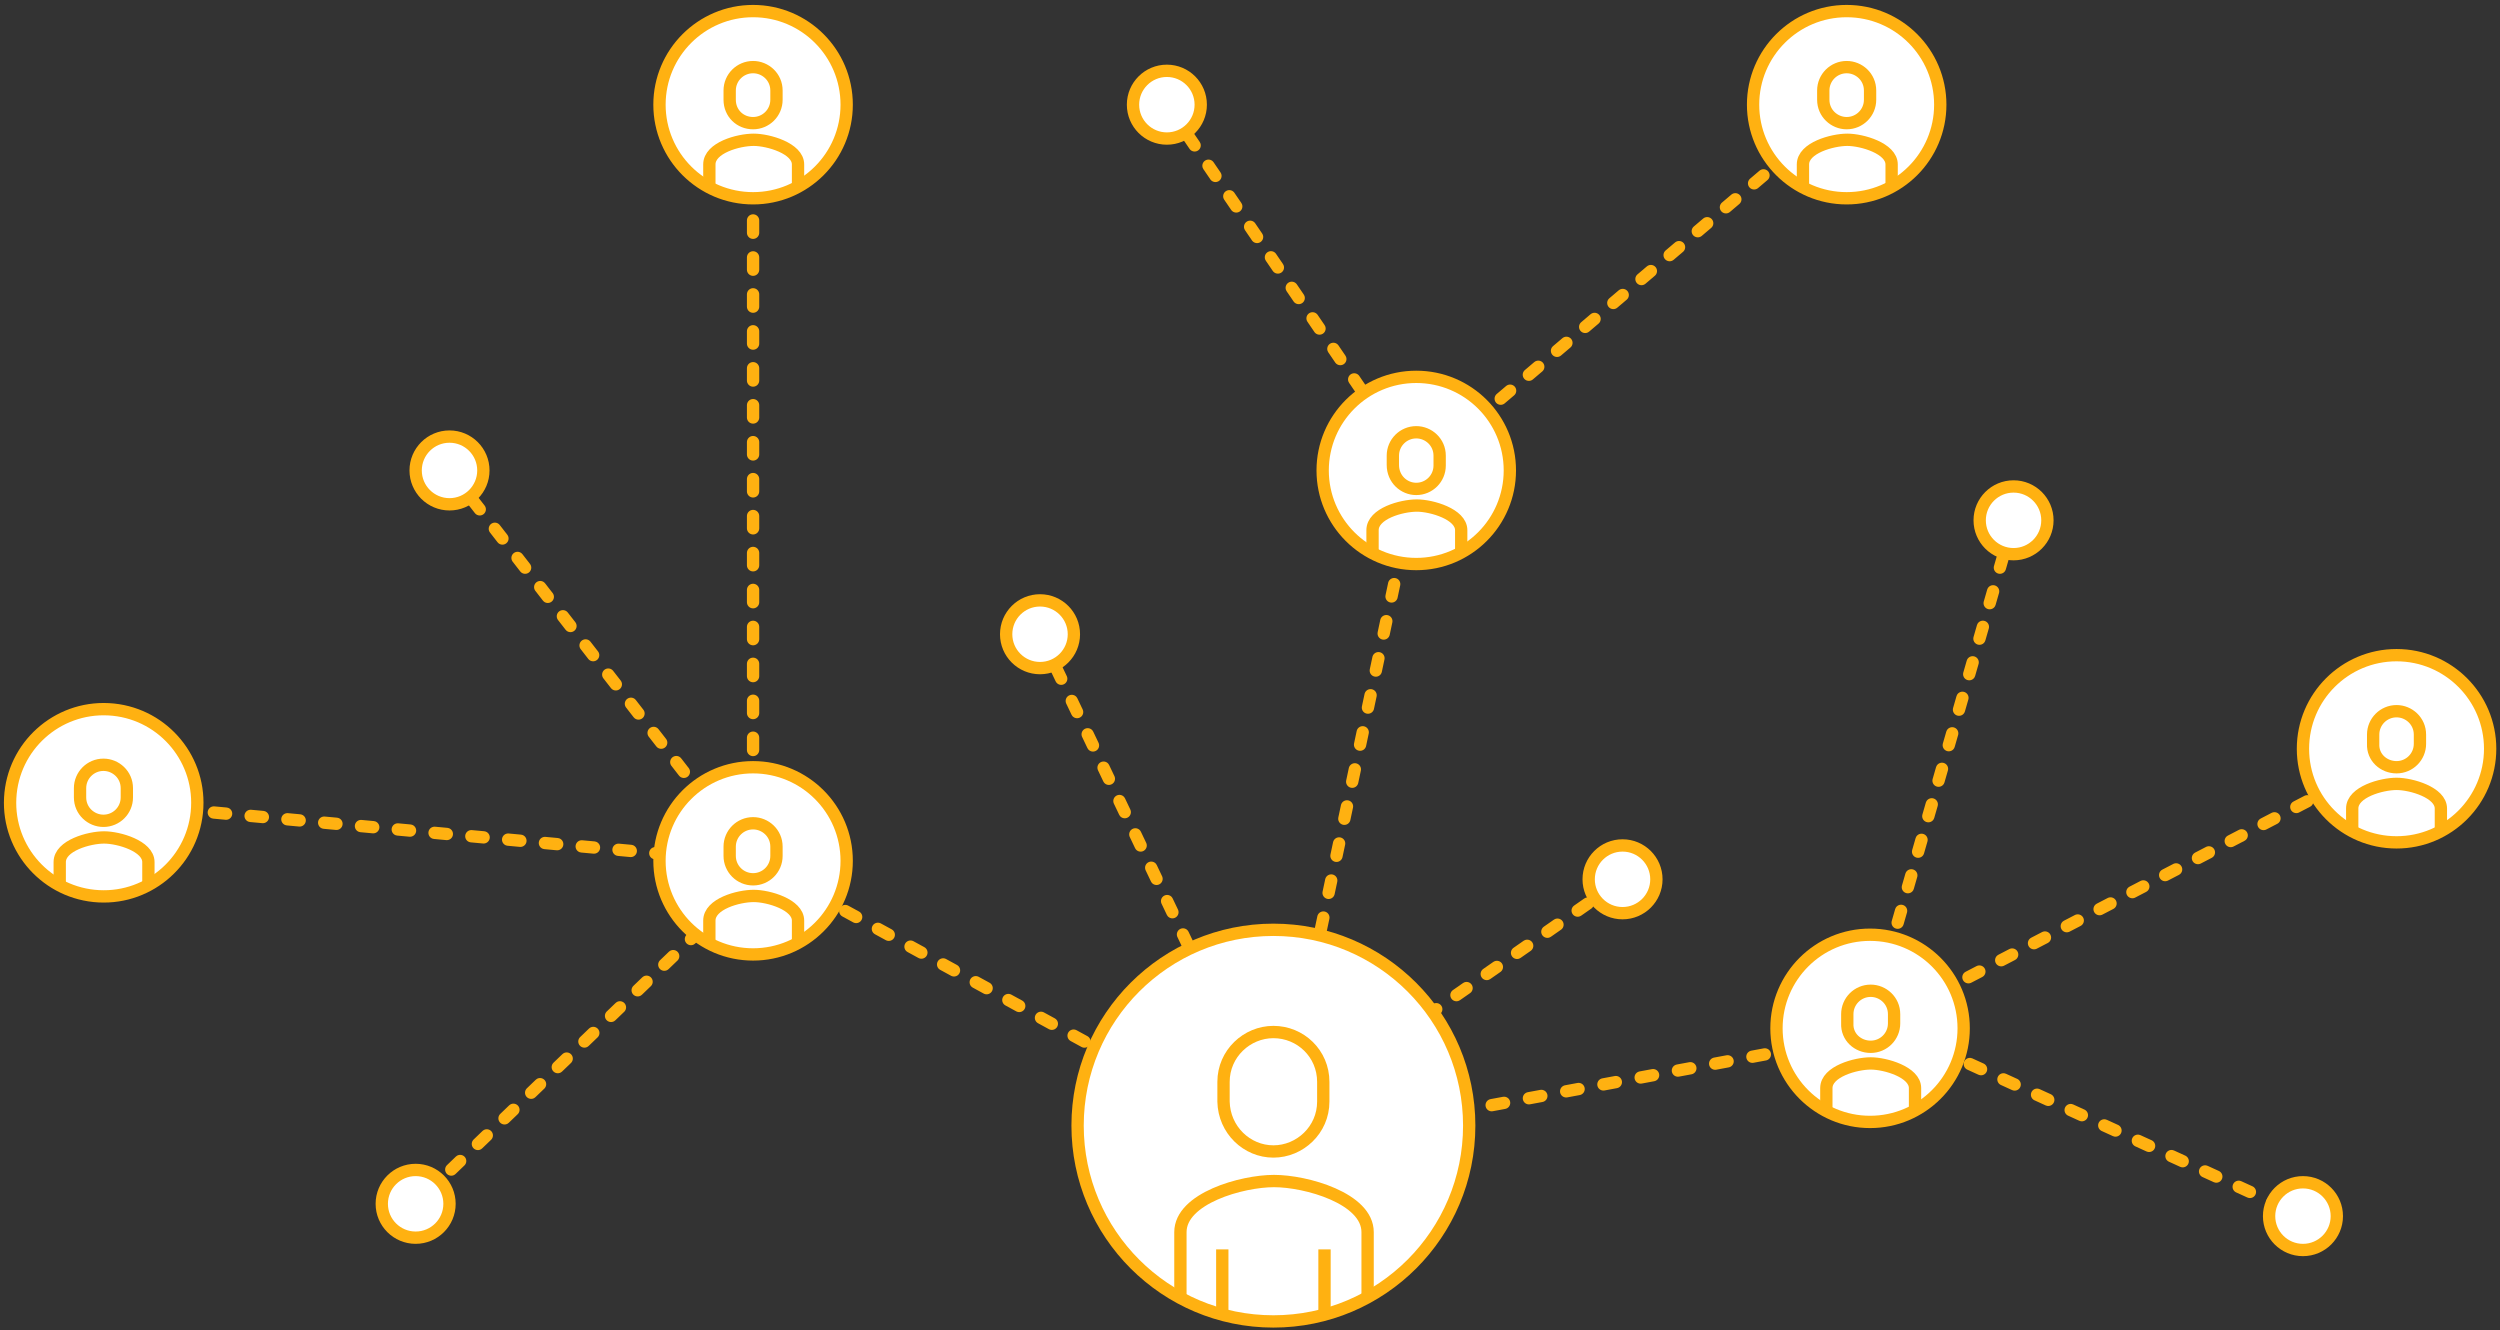 <?xml version="1.0" encoding="utf-8"?>
<!-- Generator: Adobe Illustrator 21.0.0, SVG Export Plug-In . SVG Version: 6.00 Build 0)  -->
<svg version="1.1" id="Layer_1" xmlns="http://www.w3.org/2000/svg" xmlns:xlink="http://www.w3.org/1999/xlink" x="0px" y="0px" width="406" height="216px"
	 viewBox="0 0 406 216" style="enable-background:new 0 0 406 216;" xml:space="preserve">
<rect x="0" y="0" width="406" height="216" fill="#333333" stroke="none"/>
<style type="text/css">
	.st0{fill:none;stroke:#FFB111;stroke-width:2;stroke-linecap:round;stroke-miterlimit:10;stroke-dasharray:2,4;}
	.st1{fill:none;stroke:#FFB111;stroke-width:2;stroke-linecap:round;stroke-miterlimit:10;}
	.st2{fill:none;stroke:#FFB111;stroke-width:2;stroke-linecap:round;stroke-miterlimit:10;stroke-dasharray:2.011,4.023;}
	.st3{fill:none;stroke:#FFB111;stroke-width:2;stroke-linecap:round;stroke-miterlimit:10;stroke-dasharray:2.05,4.101;}
	.st4{fill:none;stroke:#FFB111;stroke-width:2;stroke-linecap:round;stroke-miterlimit:10;stroke-dasharray:2.051,4.102;}
	.st5{fill:#FFFFFF;stroke:#FFB111;stroke-width:2;stroke-miterlimit:10;}
	.st6{fill:none;stroke:#FFB111;stroke-width:2;stroke-miterlimit:10;}
</style>
<g>
	<line class="st0" x1="207" y1="182.2" x2="263.5" y2="142.8"/>
	<polyline class="st0" points="327,84.5 303.7,165.4 374,197.5 	"/>
	<line class="st0" x1="189.5" y1="17" x2="230" y2="76.4"/>
	<line class="st0" x1="168.9" y1="103" x2="207" y2="183"/>
	<line class="st0" x1="122.3" y1="142.8" x2="67.5" y2="195.5"/>
	<line class="st0" x1="73" y1="76.4" x2="122.3" y2="139.8"/>
	<line class="st0" x1="303.7" y1="167" x2="389.2" y2="122.6"/>
	<line class="st0" x1="230" y1="76.4" x2="299.9" y2="17"/>
	<line class="st0" x1="16.8" y1="130.3" x2="121" y2="139.9"/>
	<line class="st0" x1="122.3" y1="139.8" x2="122.3" y2="17"/>
	<g>
		<g>
			<line class="st1" x1="207" y1="186" x2="206.1" y2="185.6"/>
			<line class="st2" x1="202.6" y1="183.6" x2="124.9" y2="141.2"/>
			<line class="st1" x1="123.2" y1="140.3" x2="122.3" y2="139.8"/>
		</g>
	</g>
	<g>
		<g>
			<line class="st1" x1="207" y1="186" x2="207.2" y2="185.1"/>
			<line class="st3" x1="208.1" y1="181.1" x2="229.4" y2="80.8"/>
			<line class="st1" x1="229.8" y1="78.8" x2="230" y2="77.8"/>
		</g>
	</g>
	<g>
		<g>
			<line class="st1" x1="207" y1="186" x2="208" y2="185.9"/>
			<line class="st4" x1="212" y1="185.1" x2="300.8" y2="168.6"/>
			<line class="st1" x1="302.8" y1="168.2" x2="303.8" y2="168"/>
		</g>
	</g>
	<circle class="st5" cx="230" cy="76.4" r="15.2"/>
	<circle class="st5" cx="303.7" cy="167" r="15.2"/>
	<circle class="st5" cx="122.3" cy="17" r="15.2"/>
	
		<ellipse transform="matrix(5.172155e-02 -0.999 0.999 5.172155e-02 -114.197 140.415)" class="st5" cx="16.8" cy="130.3" rx="15.2" ry="15.2"/>
	<circle class="st5" cx="299.9" cy="17" r="15.2"/>
	<circle class="st5" cx="389.2" cy="121.6" r="15.2"/>
	<circle class="st5" cx="122.3" cy="139.8" r="15.2"/>
	<path class="st6" d="M230,79.4c2.1,0,3.8-1.7,3.8-3.8V74c0-2.2-1.8-3.8-3.8-3.8c-2.1,0-3.8,1.7-3.8,3.8v1.5
		C226.2,77.8,228,79.4,230,79.4z"/>
	<path class="st6" d="M237.3,89.9v-3.8c0-2.6-4.8-4-7.2-4c-2.5,0-7.2,1.3-7.2,4v3.8"/>
	<path class="st6" d="M303.8,170c2.1,0,3.8-1.7,3.8-3.8v-1.5c0-2.2-1.8-3.8-3.8-3.8c-2.1,0-3.8,1.7-3.8,3.8v1.5
		C299.9,168.4,301.7,170,303.8,170z"/>
	<path class="st6" d="M311,180.5v-3.8c0-2.6-4.8-4-7.2-4s-7.2,1.3-7.2,4v3.8"/>
	<path class="st6" d="M122.3,20c2.1,0,3.8-1.7,3.8-3.8v-1.5c0-2.2-1.8-3.8-3.8-3.8c-2.1,0-3.8,1.7-3.8,3.8v1.5
		C118.5,18.4,120.2,20,122.3,20z"/>
	<path class="st6" d="M129.6,30.5v-3.8c0-2.6-4.8-4-7.2-4c-2.5,0-7.2,1.3-7.2,4v3.8"/>
	<path class="st6" d="M16.8,133.3c2.1,0,3.8-1.7,3.8-3.8v-1.5c0-2.2-1.8-3.8-3.8-3.8c-2.1,0-3.8,1.7-3.8,3.8v1.5
		C13,131.7,14.8,133.3,16.8,133.3z"/>
	<path class="st6" d="M24.1,143.8V140c0-2.6-4.8-4-7.2-4s-7.2,1.3-7.2,4v3.8"/>
	<path class="st6" d="M299.9,20c2.1,0,3.8-1.7,3.8-3.8v-1.5c0-2.2-1.8-3.8-3.8-3.8c-2.1,0-3.8,1.7-3.8,3.8v1.5
		C296.1,18.4,297.9,20,299.9,20z"/>
	<path class="st6" d="M307.2,30.5v-3.8c0-2.6-4.8-4-7.2-4s-7.2,1.3-7.2,4v3.8"/>
	<path class="st6" d="M389.2,124.6c2.1,0,3.8-1.7,3.8-3.8v-1.5c0-2.2-1.8-3.8-3.8-3.8c-2.1,0-3.8,1.7-3.8,3.8v1.5
		C385.3,123,387.1,124.6,389.2,124.6z"/>
	<path class="st6" d="M396.4,135.1v-3.8c0-2.6-4.8-4-7.2-4s-7.2,1.3-7.2,4v3.8"/>
	<circle class="st5" cx="168.9" cy="103" r="5.5"/>
	<circle class="st5" cx="67.5" cy="195.5" r="5.5"/>
	<circle class="st5" cx="327" cy="84.5" r="5.5"/>
	<circle class="st5" cx="263.5" cy="142.8" r="5.5"/>
	<circle class="st5" cx="374" cy="197.5" r="5.5"/>
	<circle class="st5" cx="189.5" cy="17" r="5.5"/>
	<circle class="st5" cx="73" cy="76.4" r="5.5"/>
	<path class="st6" d="M122.3,142.8c2.1,0,3.8-1.7,3.8-3.8v-1.5c0-2.2-1.8-3.8-3.8-3.8c-2.1,0-3.8,1.7-3.8,3.8v1.5
		C118.5,141.1,120.2,142.8,122.3,142.8z"/>
	<path class="st6" d="M129.6,153.3v-3.8c0-2.6-4.8-4-7.2-4c-2.5,0-7.2,1.3-7.2,4v3.8"/>
	<circle class="st5" cx="206.8" cy="182.8" r="31.8"/>
	<path class="st6" d="M206.8,187c4.3,0,8.1-3.5,8.1-8.1v-3.2c0-4.6-3.7-8.1-8.1-8.1c-4.3,0-8.1,3.5-8.1,8.1v3.2
		C198.8,183.5,202.5,187,206.8,187z"/>
	<path class="st6" d="M222.1,211.2v-11.1c0-5.5-10-8.3-15.2-8.3c-5.2,0-15.2,2.8-15.2,8.3v11.1"/>
	<line class="st6" x1="215.1" y1="214" x2="215.1" y2="202.9"/>
	<line class="st6" x1="198.5" y1="202.9" x2="198.5" y2="214"/>
</g>
</svg>
